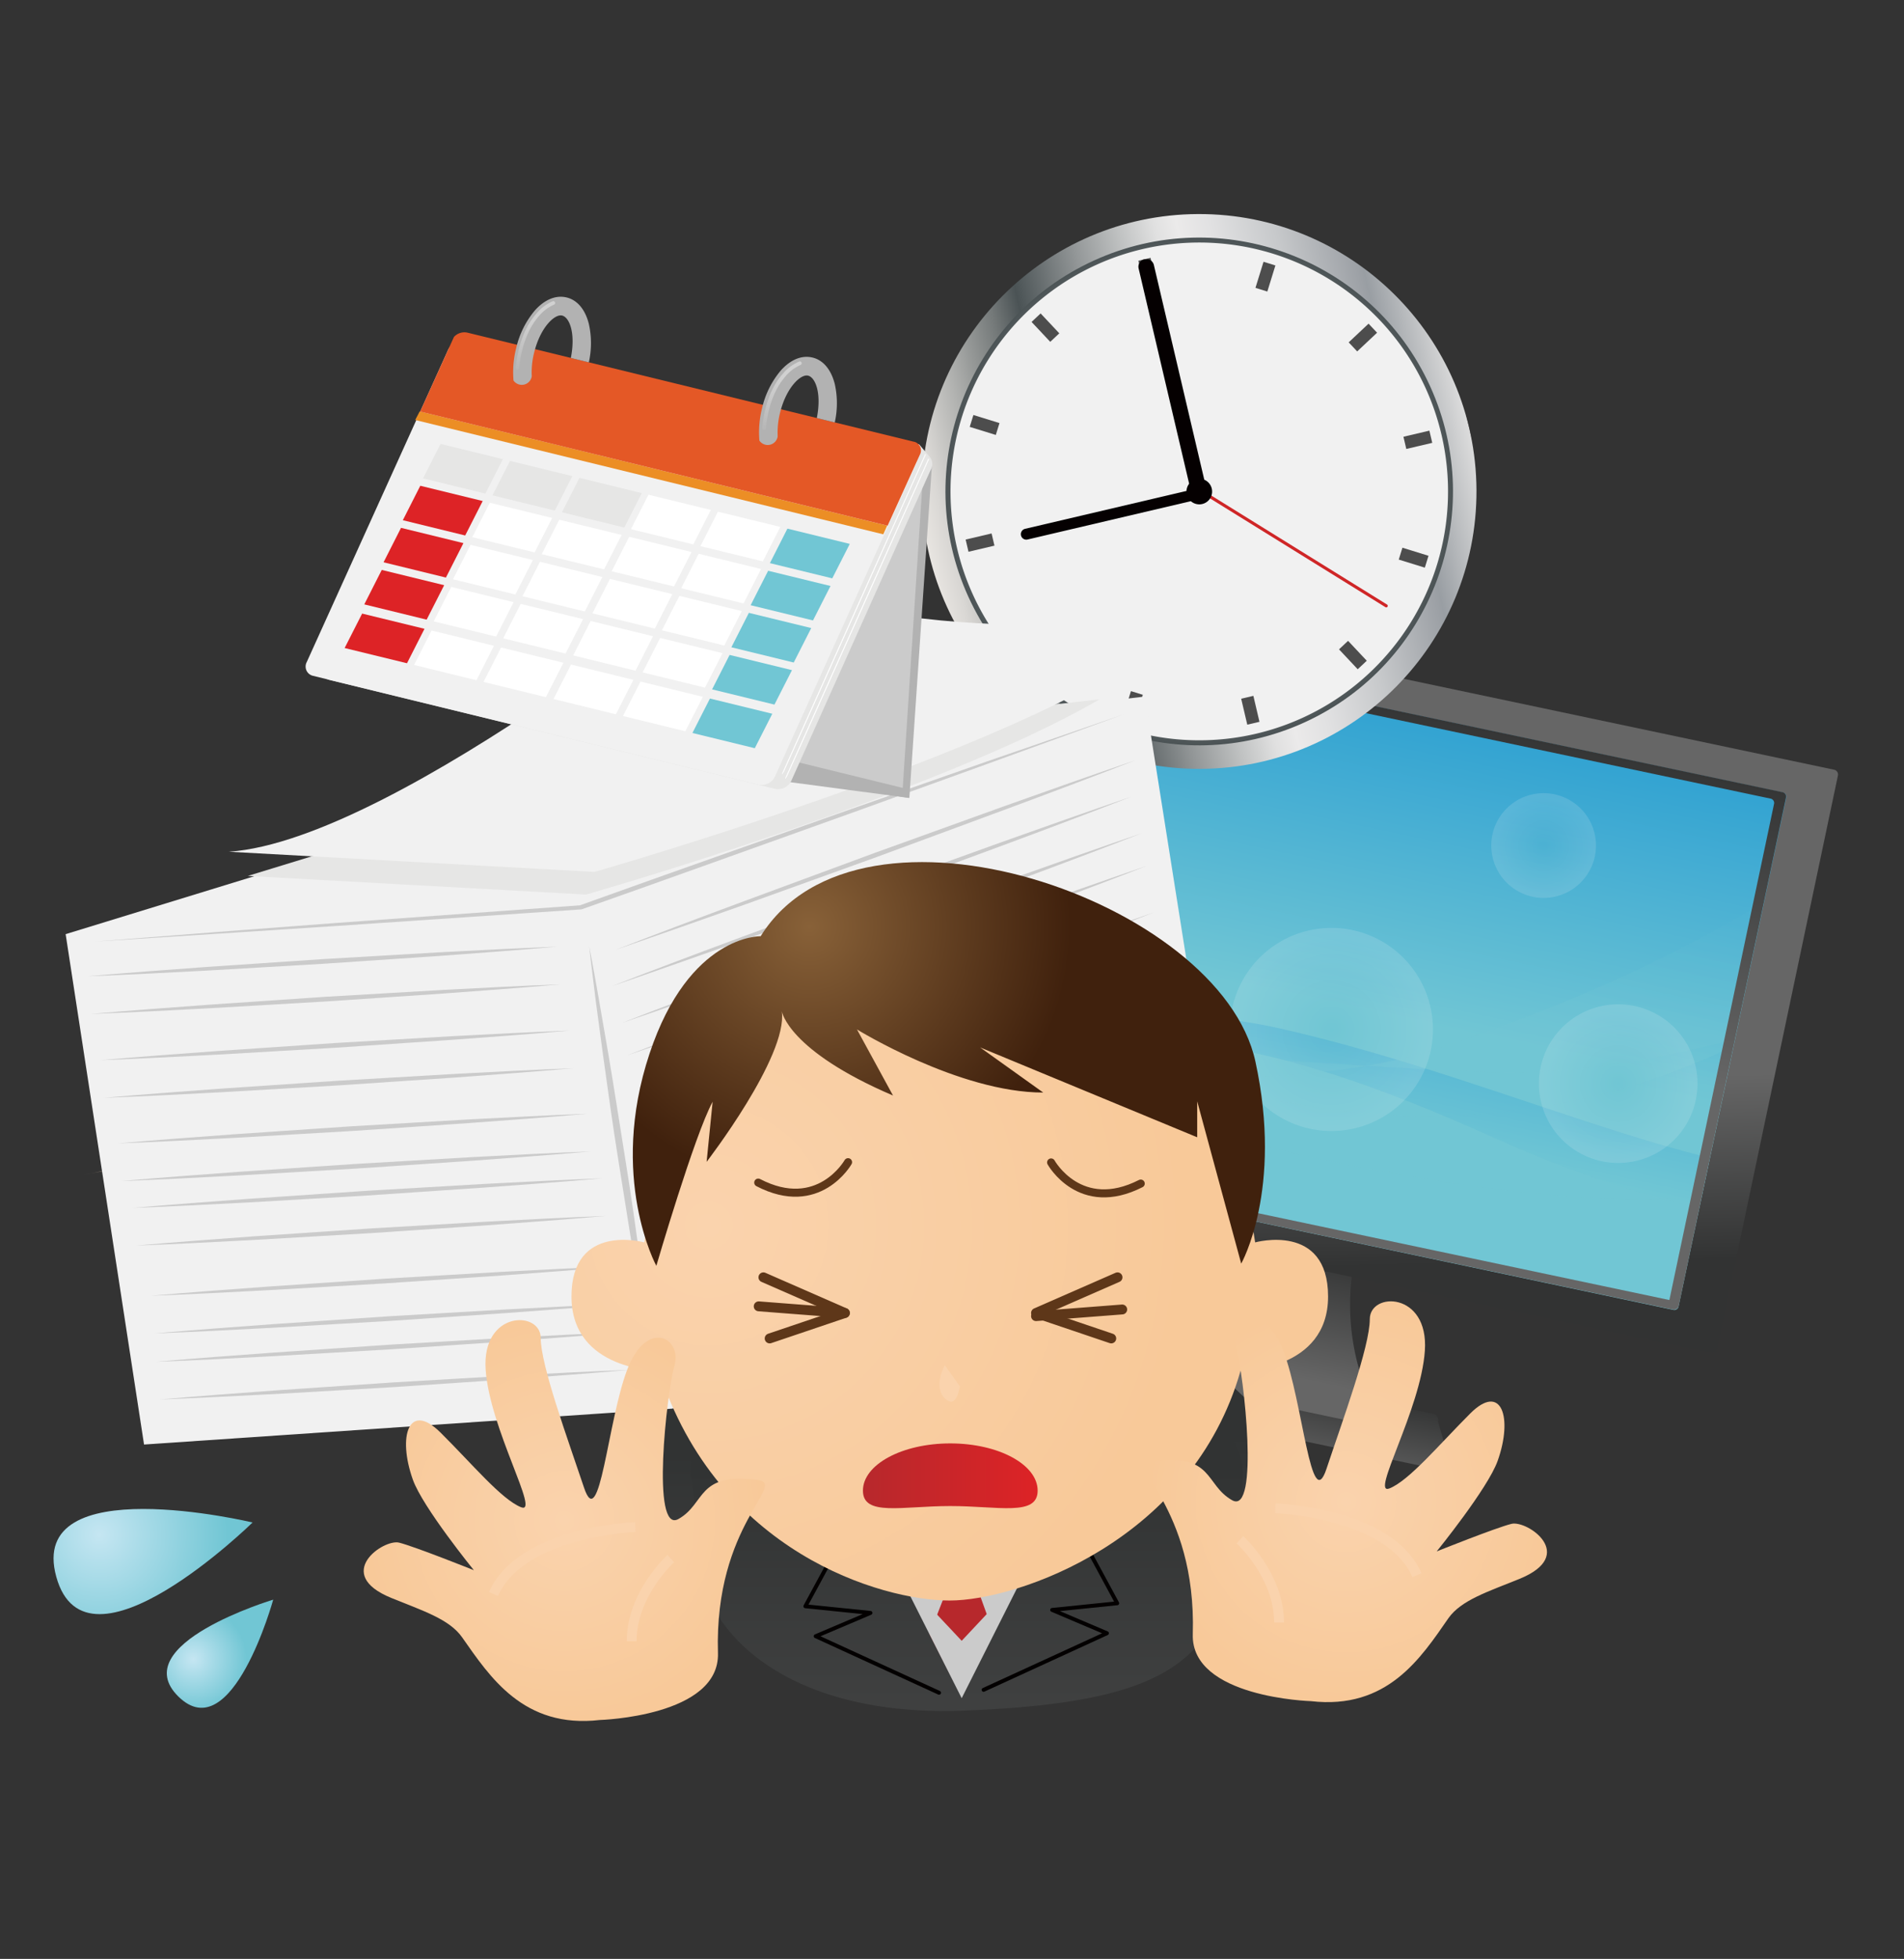 <svg xmlns="http://www.w3.org/2000/svg" xmlns:xlink="http://www.w3.org/1999/xlink" width="389.28" height="400.32" viewBox="0 0 389.28 400.32"><rect x="0" y="0" width="389.28" height="400.32" fill="#333333" stroke="none"/><defs><style>.a,.ao,.au,.av,.ax,.w{fill:none;}.b{isolation:isolate;}.c{fill:url(#a);}.d{fill:url(#b);}.e{fill:url(#c);}.f{fill:url(#d);}.g{clip-path:url(#e);}.h,.i,.j{opacity:0.36;}.h{fill:url(#f);}.i{fill:url(#g);}.j{fill:url(#h);}.k{opacity:0.33;}.l,.m,.n,.o,.p{opacity:0.41;}.l{fill:url(#i);}.m{fill:url(#j);}.n{fill:url(#k);}.o{fill:url(#l);}.p{fill:url(#m);}.aq,.as,.ax,.q,.x{mix-blend-mode:multiply;}.q{fill:url(#n);}.r{fill:url(#o);}.s{fill:url(#p);}.t{fill:#f1f1f1;}.u{fill:#4d4d4d;}.v{fill:#050001;}.w{stroke:#cf2627;stroke-width:0.63px;}.ao,.au,.av,.w{stroke-linecap:round;stroke-linejoin:round;}.x{fill:#d9c1a3;opacity:0.51;}.aq,.y{fill:#cbcbcb;}.z{fill:#e6e6e5;}.aa{fill:#b2b2b2;}.ab{fill:#fff;}.ac{fill:#7f8080;}.ad{fill:#ec8e25;}.ae{fill:#e45826;}.af,.ag{opacity:0.49;}.af{fill:url(#q);}.ag{fill:url(#r);}.ah{fill:#71c6d4;}.ai{fill:#dd2326;}.aj{fill:url(#s);}.ak{fill:url(#t);}.al{fill:url(#u);}.am{fill:url(#v);}.an{fill:url(#w);}.ao{stroke:#030000;stroke-width:0.8px;}.ap{fill:#b7282c;}.ar{fill:url(#x);}.as{fill:#fad3ad;}.at{fill:url(#y);}.au,.av{stroke:#5e3719;}.au{stroke-width:1.64px;}.av{stroke-width:2.02px;}.aw{fill:url(#z);}.ax{stroke:#fad3ad;stroke-miterlimit:10;stroke-width:2.01px;}.ay{fill:url(#aa);}.az{fill:url(#ab);}</style><linearGradient id="a" x1="123.06" y1="335.23" x2="123.06" y2="316.52" gradientTransform="translate(204.14 -54.97) rotate(11.92)" gradientUnits="userSpaceOnUse"><stop offset="0" stop-color="#666"/><stop offset="1" stop-color="#323333"/></linearGradient><linearGradient id="b" x1="123.08" y1="316.82" x2="123.08" y2="289.79" xlink:href="#a"/><linearGradient id="c" x1="128.07" y1="255.1" x2="136.59" y2="291.83" xlink:href="#a"/><linearGradient id="d" x1="123.01" y1="240.68" x2="123.01" y2="175.15" gradientTransform="translate(204.14 -54.97) rotate(11.92)" gradientUnits="userSpaceOnUse"><stop offset="0" stop-color="#71c6d4"/><stop offset="1" stop-color="#2da0d2"/></linearGradient><clipPath id="e"><path class="a" d="M343.12,267.31a.89.89,0,0,1-1.05.68l-153.94-32.5a.89.89,0,0,1-.69-1.05l22-104a.88.88,0,0,1,1-.68l153.94,32.5a.89.89,0,0,1,.69,1.05Z"/></clipPath><linearGradient id="f" x1="129.66" y1="245.55" x2="129.66" y2="208.33" xlink:href="#d"/><linearGradient id="g" x1="132.2" y1="265.28" x2="132.2" y2="246.39" xlink:href="#d"/><linearGradient id="h" x1="128.9" y1="230" x2="128.9" y2="177.6" xlink:href="#d"/><radialGradient id="i" cx="59.19" cy="269.57" r="17.51" gradientTransform="translate(204.14 -54.97) rotate(11.92)" gradientUnits="userSpaceOnUse"><stop offset="0" stop-color="#71c6d4"/><stop offset="1" stop-color="#fff"/></radialGradient><radialGradient id="j" cx="79.94" cy="257.9" r="10.37" xlink:href="#i"/><radialGradient id="k" cx="121.44" cy="245.58" r="20.75" xlink:href="#i"/><radialGradient id="l" cx="156.13" cy="199.86" r="10.7" xlink:href="#i"/><radialGradient id="m" cx="181.1" cy="244.28" r="16.21" xlink:href="#i"/><linearGradient id="n" x1="123.01" y1="240.68" x2="123.01" y2="175.15" xlink:href="#a"/><linearGradient id="o" x1="316.31" y1="75.73" x2="429.69" y2="75.73" gradientTransform="translate(-135.31 110.1) rotate(-12.93)" gradientUnits="userSpaceOnUse"><stop offset="0" stop-color="#efedea"/><stop offset="0" stop-color="#e8e5e1"/><stop offset="0.04" stop-color="#d9d7d4"/><stop offset="0.11" stop-color="#b2b3b1"/><stop offset="0.21" stop-color="#747979"/><stop offset="0.26" stop-color="#4b5355"/><stop offset="0.27" stop-color="#50585a"/><stop offset="0.38" stop-color="#929697"/><stop offset="0.47" stop-color="#c2c4c4"/><stop offset="0.53" stop-color="#e0e0e0"/><stop offset="0.57" stop-color="#ebeaea"/><stop offset="0.63" stop-color="#e1e1e2"/><stop offset="0.74" stop-color="#c7c9cb"/><stop offset="0.87" stop-color="#9da1a6"/><stop offset="0.88" stop-color="#999ea3"/><stop offset="1" stop-color="#dcdcdc"/><stop offset="1" stop-color="#b4b4b5"/></linearGradient><radialGradient id="p" cx="373" cy="75.73" r="51.87" gradientTransform="translate(-105.74 -46.97) rotate(11.3)" gradientUnits="userSpaceOnUse"><stop offset="0" stop-color="#efedea"/><stop offset="0" stop-color="#fafaf9"/><stop offset="0" stop-color="#fff"/><stop offset="0.15" stop-color="#f0f0f0"/><stop offset="0.44" stop-color="#c9c9c9"/><stop offset="0.52" stop-color="#bdbdbd"/><stop offset="0.6" stop-color="#b3b4b4"/><stop offset="0.72" stop-color="#999c9c"/><stop offset="0.88" stop-color="#6f7476"/><stop offset="1" stop-color="#4b5355"/></radialGradient><linearGradient id="q" x1="92.15" y1="61.28" x2="92.72" y2="73.34" gradientTransform="translate(35.05 -16.02) rotate(13.72)" gradientUnits="userSpaceOnUse"><stop offset="0" stop-color="#f1f1f1"/><stop offset="1" stop-color="#fff" stop-opacity="0"/></linearGradient><linearGradient id="r" x1="144.01" y1="61.28" x2="144.57" y2="73.34" xlink:href="#q"/><radialGradient id="s" cx="20.33" cy="313.64" r="26.21" gradientUnits="userSpaceOnUse"><stop offset="0" stop-color="#c5e6f2"/><stop offset="1" stop-color="#71c6d4"/></radialGradient><radialGradient id="t" cx="39.5" cy="339.04" r="10.96" xlink:href="#s"/><linearGradient id="u" x1="678.56" y1="293.32" x2="678.56" y2="362.21" gradientTransform="matrix(-1, 0, 0, 1, 940.99, 0)" gradientUnits="userSpaceOnUse"><stop offset="0" stop-color="#313333"/><stop offset="1" stop-color="#4d4d4d"/></linearGradient><linearGradient id="v" x1="128.21" y1="297.16" x2="128.21" y2="366.05" gradientTransform="matrix(1, 0, 0, 1, 0, 0)" xlink:href="#u"/><linearGradient id="w" x1="197.65" y1="300.46" x2="197.65" y2="395.17" gradientTransform="matrix(1, 0, 0, 1, 0, 0)" xlink:href="#u"/><radialGradient id="x" cx="144.87" cy="250.45" r="97.93" gradientUnits="userSpaceOnUse"><stop offset="0" stop-color="#fad3ad"/><stop offset="1" stop-color="#f8c999"/></radialGradient><radialGradient id="y" cx="165.54" cy="189.35" r="53.4" gradientUnits="userSpaceOnUse"><stop offset="0" stop-color="#886138"/><stop offset="1" stop-color="#40210d"/></radialGradient><radialGradient id="z" cx="115.4" cy="310.76" r="40.98" xlink:href="#x"/><radialGradient id="aa" cx="665.74" cy="306.91" r="40.98" gradientTransform="matrix(-1, 0, 0, 1, 940.99, 0)" xlink:href="#x"/><linearGradient id="ab" x1="176.43" y1="301.59" x2="212.15" y2="301.59" gradientUnits="userSpaceOnUse"><stop offset="0" stop-color="#b7282c"/><stop offset="1" stop-color="#dd2326"/></linearGradient></defs><title>アセット 27</title><g class="b"><rect class="a" width="384" height="400.32"/><path class="c" d="M296.58,299.51a1.29,1.29,0,0,1-1.49,1L218,284.26a1.28,1.28,0,0,1-1-1.54l5.59-7.34a1.25,1.25,0,0,1,1.49-1L293,288.94a1.24,1.24,0,0,1,1,1.5Z"/><path class="d" d="M277,257l-12.06-2.75h0l-.34-.07-.34-.08v0l-12.08-2.35a48.23,48.23,0,0,1-19.69,29.46l24.86,5.25,1,.2,24.85,5.25A48.18,48.18,0,0,1,277,257Z"/><path class="e" d="M351.06,275.7a1,1,0,0,1-1.18.77L177.55,240.09a1,1,0,0,1-.77-1.18l24.75-117.22a1,1,0,0,1,1.18-.77L375,157.3a1,1,0,0,1,.77,1.19Z"/><path class="f" d="M343.19,267a.89.89,0,0,1-1.05.69L188.2,235.14a.89.89,0,0,1-.69-1l22-104a.89.89,0,0,1,1.06-.69l153.93,32.5a.9.9,0,0,1,.69,1.06Z"/><g class="g"><path class="h" d="M380.33,197.43s-44.18,39.72-112.09,28.69-93.32-38.26-93.32-38.26,9.16,35.07,115.41,52.87,98.84-25.53,98.84-25.53Z"/><path class="i" d="M174.67,223.62s39.6-24.12,87.05-13.44S355,245.1,382.9,239.06l-2.28,10.83S353.18,254,306,232.76,224.62,203.7,174.67,223.62Z"/><path class="j" d="M383.32,167.58s-26.1,26.3-90.8,47.1c-31.87,10.25-96.58,5.45-119-4.58,0,0,91.86,7.47,130.63,9s84-18,84-18Z"/><g class="k"><path class="l" d="M223.49,224.63a17.51,17.51,0,1,0-20.75,13.51A17.52,17.52,0,0,0,223.49,224.63Z"/><path class="m" d="M239.22,216a10.37,10.37,0,1,0-12.29,8A10.38,10.38,0,0,0,239.22,216Z"/><path class="n" d="M292.52,214.68a20.75,20.75,0,1,0-24.59,16A20.75,20.75,0,0,0,292.52,214.68Z"/><path class="o" d="M326.07,175a10.7,10.7,0,1,0-12.68,8.26A10.7,10.7,0,0,0,326.07,175Z"/><path class="p" d="M346.71,224.8a16.21,16.21,0,1,0-19.2,12.51A16.21,16.21,0,0,0,346.71,224.8Z"/></g></g><path class="q" d="M364.42,161.89,211.77,129.67l-1.24-.27a.88.88,0,0,0-1.06.66l-.17.83L187.52,234.06a.91.91,0,0,0,.68,1.08l152.65,32.23,1.24.26a1,1,0,0,0,1.11-.7l.18-.83,21.78-103.17A.92.92,0,0,0,364.42,161.89Zm-173.74,72a.94.94,0,0,1-.74-1.07l21.42-101.42,150.58,31.79a.92.92,0,0,1,.79,1L341.31,265.67Z"/><circle class="r" cx="245.19" cy="100.42" r="56.69" transform="translate(-0.48 1.17) rotate(-0.27)"/><circle class="s" cx="245.19" cy="100.42" r="51.87" transform="translate(-19.57 110.78) rotate(-24.51)"/><path class="t" d="M294.71,88.8a50.86,50.86,0,1,0-37.9,61.14A50.86,50.86,0,0,0,294.71,88.8Z"/><rect class="u" x="233.34" y="52.91" width="2.56" height="5.45" transform="translate(-6.51 55.09) rotate(-13.21)"/><rect class="u" x="254.35" y="142.42" width="2.56" height="5.45" transform="translate(-26.4 62.26) rotate(-13.21)"/><rect class="u" x="197.65" y="109.61" width="5.45" height="2.56" transform="translate(-20.04 48.72) rotate(-13.21)"/><rect class="u" x="287.16" y="88.6" width="5.45" height="2.56" transform="translate(-12.87 68.62) rotate(-13.21)"/><rect class="u" x="228.82" y="143.01" width="5.58" height="2.54" transform="translate(25.33 322.9) rotate(-72.81)"/><rect class="u" x="255.95" y="55.28" width="5.58" height="2.54" transform="translate(128.27 287.03) rotate(-72.82)"/><rect class="u" x="208.92" y="130.58" width="5.58" height="2.54" transform="translate(-32.87 180.71) rotate(-43.21)"/><rect class="u" x="275.85" y="67.71" width="5.58" height="2.54" transform="translate(28.33 209.48) rotate(-43.21)"/><rect class="u" x="200.04" y="84.05" width="2.54" height="5.58" transform="translate(58.85 253.5) rotate(-72.81)"/><rect class="u" x="287.77" y="111.19" width="2.54" height="5.58" transform="translate(94.71 356.41) rotate(-72.81)"/><rect class="u" x="212.47" y="64.16" width="2.54" height="5.58" transform="translate(12.12 164.5) rotate(-43.21)"/><rect class="u" x="275.34" y="131.08" width="2.54" height="5.58" transform="translate(-16.66 225.68) rotate(-43.21)"/><path class="v" d="M246.18,97.87a1.55,1.55,0,0,1-1.12,1.88l-.16,0a1.54,1.54,0,0,1-1.84-1.18L232.8,54.88A1.55,1.55,0,0,1,233.93,53l.15,0a1.54,1.54,0,0,1,1.84,1.18Z"/><path class="v" d="M246.17,100.64a1.11,1.11,0,0,1-.83,1.34l-35.24,8.27a1.11,1.11,0,0,1-1.35-.83h0a1.12,1.12,0,0,1,.83-1.35l35.25-8.27a1.11,1.11,0,0,1,1.34.84Z"/><line class="w" x1="245.99" y1="100.61" x2="283.42" y2="123.81"/><path class="v" d="M247.75,99.85A2.62,2.62,0,1,0,245.8,103,2.62,2.62,0,0,0,247.75,99.85Z"/><path class="x" d="M99.77,220.53s-2.35-15.24-4.18-20.81c0,0-51.95,36.26-78.63,40.36l83.54-14.79"/><polygon class="t" points="134.42 153.77 13.42 190.9 29.45 295.2 137.48 287.86 250.56 246.59 234.06 142.35 134.42 153.77"/><polyline class="t" points="19.39 192.41 118.75 185.43 229.69 145.95"/><path class="y" d="M19.39,192.42l24.82-1.95,24.84-1.88L118.72,185l-.12,0c18.47-6.64,37-13.13,55.49-19.69l27.78-9.73L229.69,146,202,156.06l-27.68,10c-18.49,6.6-36.94,13.27-55.46,19.79l-.06,0h-.06l-49.69,3.36-24.85,1.62Z"/><path class="y" d="M120.47,193.45c.72,3.63,1.35,7.27,2,10.91l1.89,10.92c1.24,7.29,2.35,14.59,3.53,21.88s2.2,14.62,3.2,21.94l1.49,11c.44,3.67.93,7.34,1.33,11-.72-3.62-1.35-7.26-2-10.9L130,259.27c-1.23-7.29-2.35-14.59-3.53-21.89s-2.19-14.61-3.2-21.93l-1.48-11C121.36,200.79,120.87,197.13,120.47,193.45Z"/><path class="y" d="M17.88,199.51c8-.7,16-1.3,24-1.88l24-1.62,24-1.4c8-.43,16-.84,24-1.15-8,.71-16,1.3-24,1.89l-24,1.62-24,1.4C33.89,198.8,25.89,199.21,17.88,199.51Z"/><path class="y" d="M18.58,207.21c8-.7,16-1.3,24-1.88l24-1.63,24-1.4c8-.43,16-.84,24-1.14-8,.7-16,1.3-24,1.88l-24,1.62-24,1.4C34.58,206.49,26.58,206.9,18.58,207.21Z"/><path class="y" d="M20.52,216.66c8-.7,16-1.3,24-1.88l24-1.63,24-1.4c8-.42,16-.84,24-1.14-8,.7-16,1.3-24,1.88l-24,1.63-24,1.4C36.52,215.94,28.52,216.35,20.52,216.66Z"/><path class="y" d="M21.21,224.35c8-.7,16-1.3,24-1.88l24-1.62,24-1.4c8-.43,16-.84,24-1.15-8,.71-16,1.3-24,1.89l-24,1.62-24,1.4C37.22,223.64,29.22,224.05,21.21,224.35Z"/><path class="y" d="M24.11,233.66c8-.7,16-1.3,24-1.88l24-1.63,24-1.4c8-.42,16-.84,24-1.14-8,.7-16,1.3-24,1.88l-24,1.63-24,1.4C40.11,232.94,32.11,233.36,24.11,233.66Z"/><path class="y" d="M24.8,241.36c8-.71,16-1.3,24-1.89l24-1.62,24-1.4c8-.43,16-.84,24-1.15-8,.71-16,1.3-24,1.89l-24,1.62-24,1.4C40.81,240.64,32.81,241.05,24.8,241.36Z"/><path class="y" d="M27.11,246.85c8-.7,16-1.3,24-1.88l24-1.63,24-1.4c8-.42,16-.84,24-1.14-8,.7-16,1.3-24,1.88l-24,1.63-24,1.4C43.11,246.13,35.11,246.55,27.11,246.85Z"/><path class="y" d="M27.8,254.55c8-.71,16-1.3,24-1.89l24-1.62,24-1.4c8-.43,16-.84,24-1.15-8,.71-16,1.3-24,1.89L75.8,252l-24,1.4C43.81,253.83,35.81,254.24,27.8,254.55Z"/><path class="y" d="M30.84,264.8c8-.7,16-1.3,24-1.88l24-1.62,24-1.4c8-.43,16-.84,24-1.15-8,.71-16,1.3-24,1.89l-24,1.62-24,1.4C46.85,264.09,38.85,264.5,30.84,264.8Z"/><path class="y" d="M31.54,272.5c8-.7,16-1.3,24-1.88l24-1.63,24-1.4c8-.43,16-.84,24-1.14-8,.7-16,1.3-24,1.88l-24,1.62-24,1.4C47.54,271.78,39.54,272.19,31.54,272.5Z"/><path class="y" d="M31.94,278.29c8-.71,16-1.3,24-1.88l24-1.63,24-1.4c8-.43,16-.84,24-1.14-8,.7-16,1.3-24,1.88l-24,1.62-24,1.4C48,277.57,40,278,31.94,278.29Z"/><path class="y" d="M32.64,286c8-.7,16-1.3,24-1.88l24-1.63,24-1.4c8-.42,16-.84,24-1.14-8,.7-16,1.3-24,1.88l-24,1.63-24,1.4C48.64,285.26,40.64,285.68,32.64,286Z"/><path class="y" d="M125.93,194.08c8.78-3.42,17.6-6.73,26.42-10l26.51-9.79,26.58-9.58c8.87-3.16,17.75-6.3,26.67-9.34-8.78,3.42-17.59,6.73-26.42,10l-26.5,9.79-26.59,9.58C143.73,187.89,134.85,191,125.93,194.08Z"/><path class="y" d="M125.12,201.52c8.78-3.42,17.6-6.74,26.42-10l26.51-9.79,26.58-9.58c8.88-3.16,17.76-6.3,26.67-9.34-8.78,3.41-17.59,6.73-26.41,10l-26.51,9.79-26.59,9.59C142.92,195.33,134,198.47,125.12,201.52Z"/><path class="y" d="M127.25,209c8.78-3.42,17.59-6.73,26.42-10l26.5-9.8,26.59-9.58c8.87-3.16,17.75-6.3,26.67-9.34-8.78,3.42-17.6,6.73-26.42,10l-26.51,9.79-26.58,9.58C145,202.81,136.16,206,127.25,209Z"/><path class="y" d="M128.27,215.66c8.78-3.42,17.6-6.73,26.42-10l26.51-9.79,26.58-9.58c8.88-3.16,17.76-6.3,26.67-9.34-8.78,3.42-17.59,6.73-26.42,10l-26.5,9.79-26.59,9.58C146.07,209.47,137.19,212.62,128.27,215.66Z"/><path class="y" d="M129.74,225.18c8.78-3.41,17.59-6.73,26.41-10l26.51-9.79,26.58-9.59c8.88-3.15,17.76-6.29,26.68-9.33-8.78,3.41-17.6,6.73-26.42,10L183,206.26l-26.58,9.58C147.53,219,138.65,222.14,129.74,225.18Z"/><path class="y" d="M130.91,232.81c8.78-3.42,17.59-6.74,26.42-10l26.5-9.79,26.59-9.58c8.87-3.16,17.75-6.3,26.67-9.34-8.78,3.41-17.6,6.73-26.42,10l-26.51,9.79-26.58,9.58C148.7,226.62,139.82,229.76,130.91,232.81Z"/><path class="y" d="M131.79,238.52c8.78-3.42,17.59-6.73,26.41-10l26.51-9.8,26.58-9.58c8.88-3.15,17.76-6.3,26.68-9.34-8.78,3.42-17.6,6.74-26.42,10L185,219.6l-26.58,9.58C149.58,232.34,140.7,235.48,131.79,238.52Z"/><path class="y" d="M134.72,244.9c8.78-3.42,17.59-6.74,26.41-10l26.51-9.79,26.59-9.58c8.87-3.16,17.75-6.3,26.67-9.34-8.78,3.41-17.6,6.73-26.42,10L188,226l-26.58,9.59C152.51,238.71,143.63,241.85,134.72,244.9Z"/><path class="y" d="M134.2,254.24c8.78-3.42,17.6-6.73,26.42-10l26.51-9.79,26.58-9.58c8.88-3.16,17.76-6.3,26.67-9.34-8.78,3.42-17.59,6.73-26.41,10l-26.51,9.79-26.59,9.58C152,248.05,143.12,251.2,134.2,254.24Z"/><path class="y" d="M132.88,264.68c8.78-3.42,17.6-6.73,26.42-10l26.51-9.8,26.58-9.58c8.88-3.15,17.76-6.3,26.67-9.34-8.78,3.42-17.59,6.74-26.41,10l-26.51,9.79-26.59,9.58C150.68,258.5,141.8,261.64,132.88,264.68Z"/><path class="y" d="M136.62,270c8.78-3.42,17.59-6.74,26.42-10l26.5-9.79,26.59-9.58c8.87-3.16,17.75-6.3,26.67-9.34-8.78,3.42-17.6,6.73-26.42,10L189.87,251l-26.58,9.59C154.42,263.77,145.53,266.91,136.62,270Z"/><path class="y" d="M136,278.82c8.78-3.41,17.6-6.73,26.42-10L189,259l26.58-9.59c8.87-3.15,17.75-6.29,26.67-9.34-8.78,3.42-17.59,6.74-26.42,10l-26.5,9.79-26.59,9.58C153.83,272.64,145,275.78,136,278.82Z"/><path class="z" d="M224.81,142.91l-90,10.32L50.67,179l69.14,3.81S191.33,162.42,224.81,142.91Z"/><path class="t" d="M152.47,113S81.53,171.65,46.8,174.06l74.74,4.12s103.68-29.59,119.81-51.57C241.35,126.61,170.27,133.63,152.47,113Z"/><polygon class="aa" points="185.92 163.07 184.5 162.85 91.31 139.41 95.73 70.95 190.55 94.88 185.92 163.07"/><polygon class="y" points="184.45 162.9 89.76 139.78 94.19 71.28 188.88 94.4 184.45 162.9"/><polyline class="aa" points="66.27 136.61 160.38 159.69 185.73 163.05 185.85 161.33 70.36 133.03"/><path class="z" d="M190.09,93.37l-2.2-2.6-3.91.78L98.27,70.63A3.06,3.06,0,0,0,95,72.33L67.43,133.19l-3.67,1.91,2.73,3.49.11,0a2.14,2.14,0,0,0,.79.37l91.1,22.25a3,3,0,0,0,3.29-1.64l28.46-63.47A2.38,2.38,0,0,0,190.09,93.37Z"/><path class="t" d="M158.44,158.68a3,3,0,0,1-3.3,1.68L64,138.11a1.94,1.94,0,0,1-1.29-2.8L91.62,71.49a3,3,0,0,1,3.3-1.68L186,92.05a2,2,0,0,1,1.29,2.81Z"/><path class="ab" d="M160.14,157.53c.43-.86,28.69-64.1,29-64.73l.17.07c-.28.64-28.55,63.88-29,64.74S159.72,158.37,160.14,157.53Z"/><path class="a" d="M115,64.49c-1.5-.37-4.48,2.41-5.76,7.63a16.18,16.18,0,0,0-.47,4.79,3.81,3.81,0,0,0,.56-1.14l5.43-3.11,2,.49C117.71,68.12,116.37,64.84,115,64.49Z"/><path class="ac" d="M109.44,77.51A2.21,2.21,0,0,0,108,74.33a3.35,3.35,0,0,0-3.69,1.92,2.2,2.2,0,0,0,1.45,3.18A3.36,3.36,0,0,0,109.44,77.51Z"/><path class="ac" d="M159.7,89.88a2.2,2.2,0,0,0-1.46-3.18,3.35,3.35,0,0,0-3.69,1.92A2.2,2.2,0,0,0,156,91.8,3.36,3.36,0,0,0,159.7,89.88Z"/><polygon class="ad" points="84.89 85.83 180.59 109.19 181.39 107.41 85.81 84.07 84.89 85.83"/><path class="ae" d="M186.75,90.25,95.65,68a2.88,2.88,0,0,0-2.84.86L85.9,84.1l95.58,23.33,6.6-14.53A1.82,1.82,0,0,0,186.75,90.25Z"/><path class="aa" d="M108.72,76.9a16.32,16.32,0,0,1,.48-4.81c1.27-5.22,4.25-8,5.75-7.6s2.76,3.63,1.76,8.66l3.68.9a18,18,0,0,0,0-7.87c-.74-2.93-2.35-4.86-4.53-5.39s-4.5.4-6.51,2.66a18.33,18.33,0,0,0-3.83,7.75,19.9,19.9,0,0,0-.53,6.56A2.06,2.06,0,0,0,108.72,76.9Z"/><path class="aa" d="M159,89.18a16.66,16.66,0,0,1,.48-4.81c1.28-5.22,4.26-8,5.76-7.6S168,80.4,167,85.43l3.67.9a18,18,0,0,0,0-7.87c-.75-2.93-2.35-4.86-4.54-5.39s-4.49.4-6.5,2.65a18.33,18.33,0,0,0-3.84,7.76,20.17,20.17,0,0,0-.53,6.56A2.06,2.06,0,0,0,159,89.18Z"/><path class="aa" d="M113.16,61.92s-6.22,2.13-7.33,13.26"/><path class="af" d="M105.74,75.54a.37.37,0,0,1-.29-.4c.58-5.85,2.59-9.22,4.17-11A9,9,0,0,1,113,61.56a.38.38,0,0,1,.48.23.37.37,0,0,1-.23.48,8.51,8.51,0,0,0-3.13,2.4c-1.49,1.71-3.39,4.93-4,10.54a.37.37,0,0,1-.41.34Z"/><path class="ag" d="M156.11,87.84a.36.36,0,0,1-.28-.4c.58-5.85,2.59-9.22,4.17-11a8.92,8.92,0,0,1,3.41-2.56.38.38,0,0,1,.48.23.37.37,0,0,1-.24.48,8.52,8.52,0,0,0-3.12,2.4c-1.49,1.71-3.39,4.93-3.95,10.54a.38.38,0,0,1-.42.34Z"/><polygon class="ab" points="141.75 111.25 129 108.14 132.58 101.1 145.33 104.21 141.75 111.25"/><polygon class="ab" points="155.96 114.72 143.21 111.61 146.78 104.57 159.54 107.68 155.96 114.72"/><polygon class="ah" points="170.16 118.19 157.41 115.08 160.99 108.03 173.74 111.15 170.16 118.19"/><polygon class="ai" points="95.11 109.43 82.36 106.31 85.93 99.27 98.69 102.39 95.11 109.43"/><polygon class="ab" points="109.31 112.89 96.56 109.78 100.14 102.74 112.89 105.85 109.31 112.89"/><polygon class="ab" points="123.51 116.36 110.76 113.25 114.34 106.21 127.09 109.32 123.51 116.36"/><polygon class="ab" points="137.81 119.85 125.06 116.74 128.64 109.7 141.39 112.81 137.81 119.85"/><polygon class="ab" points="152.02 123.32 139.27 120.21 142.84 113.17 155.6 116.28 152.02 123.32"/><polygon class="ah" points="166.22 126.79 153.47 123.68 157.05 116.64 169.8 119.75 166.22 126.79"/><polygon class="ai" points="91.17 118.03 78.42 114.91 81.99 107.87 94.75 110.99 91.17 118.03"/><polygon class="ab" points="105.37 121.49 92.62 118.38 96.2 111.34 108.95 114.45 105.37 121.49"/><polygon class="ab" points="119.57 124.96 106.82 121.85 110.4 114.81 123.15 117.92 119.57 124.96"/><polygon class="ab" points="133.88 128.46 121.13 125.34 124.7 118.3 137.45 121.41 133.88 128.46"/><polygon class="ab" points="148.08 131.92 135.33 128.81 138.91 121.77 151.66 124.88 148.08 131.92"/><polygon class="ah" points="162.28 135.39 149.53 132.28 153.11 125.24 165.86 128.35 162.28 135.39"/><polygon class="ai" points="87.23 126.63 74.48 123.51 78.05 116.47 90.81 119.59 87.23 126.63"/><polygon class="ab" points="101.43 130.09 88.68 126.98 92.26 119.94 105.01 123.06 101.43 130.09"/><polygon class="ab" points="115.63 133.56 102.88 130.45 106.46 123.41 119.21 126.52 115.63 133.56"/><polygon class="ab" points="129.94 137.06 117.19 133.94 120.76 126.9 133.51 130.02 129.94 137.06"/><polygon class="ab" points="144.14 140.52 131.39 137.41 134.97 130.37 147.72 133.48 144.14 140.52"/><polygon class="ah" points="158.34 143.99 145.59 140.88 149.17 133.84 161.92 136.95 158.34 143.99"/><polygon class="ai" points="83.21 135.54 70.46 132.43 74.04 125.39 86.79 128.5 83.21 135.54"/><polygon class="ab" points="97.41 139.01 84.66 135.89 88.24 128.85 100.99 131.97 97.41 139.01"/><polygon class="ab" points="111.61 142.47 98.86 139.36 102.44 132.32 115.19 135.44 111.61 142.47"/><polygon class="ab" points="125.92 145.97 113.17 142.85 116.75 135.81 129.5 138.93 125.92 145.97"/><polygon class="ab" points="140.12 149.44 127.37 146.32 130.95 139.28 143.7 142.4 140.12 149.44"/><polygon class="ah" points="154.32 152.9 141.57 149.79 145.15 142.75 157.9 145.86 154.32 152.9"/><polygon class="z" points="99.24 100.87 86.49 97.76 90.07 90.72 102.82 93.83 99.24 100.87"/><polygon class="z" points="113.44 104.34 100.69 101.23 104.27 94.19 117.02 97.3 113.44 104.34"/><polygon class="z" points="127.64 107.81 114.89 104.69 118.47 97.65 131.22 100.77 127.64 107.81"/><path class="ab" d="M160.79,158.46c.43-.85,28.69-64.09,29-64.73l.17.08c-.29.64-28.55,63.88-29,64.74S160.37,159.31,160.79,158.46Z"/><path class="aj" d="M51.64,311.13S5.37,300.06,11.51,322.24,51.64,311.13,51.64,311.13Z"/><path class="ak" d="M55.86,326.9S25.54,336,36.49,346.72,55.86,326.9,55.86,326.9Z"/><path class="al" d="M250.26,281.69s35.88,32.68,35.88,39.73l-28.83,7.68-18.58-10.25L247.06,283"/><path class="am" d="M140.38,285.54s-35.87,32.67-35.87,39.72L133.34,333l18.58-10.25-8.33-35.88"/><path class="an" d="M246.74,286.28l-45.82,15.58-54.77-17.38s-5.89,11.46-4.85,17.6c3,17.93,3.23,24.85,6.13,29.06,7.3,10.58,23.45,19.39,49.33,18.45v0c31.53-1.18,44.87-6.28,51.26-17.92,2.37-4.31,6.11-16.34,6.11-30.75C254.13,294.77,246.74,286.28,246.74,286.28Z"/><polygon class="y" points="196.62 318.53 179.32 312.2 196.62 346.53 213.91 312.2 196.62 318.53"/><polyline class="ao" points="171.67 315.32 164.66 328.25 177.97 329.61 166.77 334.37 191.99 345.93"/><polyline class="ao" points="221.42 314.71 228.42 327.64 215.11 329 226.32 333.76 201.1 345.33"/><path class="ap" d="M200.3,325.87s3.59-3.67,3.59-5.71l-7.27-1.61-7.22,1.61c0,2,3.64,6.13,3.64,6.13l-3,7.69,6.54,12.7,6.54-13Z"/><polygon class="t" points="179.32 312.2 184.16 321.55 196.62 318.53 179.32 312.2"/><polygon class="t" points="213.9 312.2 209.06 321.55 196.61 318.53 213.9 312.2"/><polygon class="aq" points="209.37 321.72 196.62 335.31 183.86 321.72 196.62 347.04 209.37 321.72"/><path class="ar" d="M256.62,253.89S251,216,240.19,201.36c-16.37-22.12-46.08-18-46.08-18s-29.65-4.08-46,18c-10.8,14.59-16.38,52.53-16.38,52.53s-14.89-4.15-14.89,11.06,17.87,15.2,17.87,15.2c12,37.09,45.5,46.93,59.43,46.93s49.59-12.29,59.49-46.93c0,0,17.9,0,17.9-15.2S256.62,253.89,256.62,253.89Z"/><path class="as" d="M193.17,279s-2.46,4.3,0,6.75,3.07-2.45,3.07-2.45Z"/><path class="at" d="M159.85,206.68s1.23,8,22.73,17.2l-7.37-13.51s20.88,12.9,38.08,12.9l-12.9-9.22,44.38,18.36,0-7.35,9,33.17s8.6-15.15,2.9-41.31c-7.17-32.9-80.88-58.15-101.15-25.6,0,0-14.62-.38-22.72,24-8.44,25.34,1.39,43.36,1.39,43.36s7.82-26.78,11.51-33.53l-1.23,12.28S161.08,215.89,159.85,206.68Z"/><path class="au" d="M214.9,237.55s5.9,10.64,18.33,4.32"/><path class="au" d="M173.39,237.5s-6,10.6-18.37,4.17"/><polyline class="av" points="156.08 261.03 172.74 268.32 157.36 273.52"/><polyline class="av" points="228.48 261.03 211.82 268.32 227.2 273.52"/><line class="av" x1="155.12" y1="266.96" x2="172.74" y2="268.32"/><line class="av" x1="229.44" y1="267.6" x2="211.82" y2="268.96"/><path class="aw" d="M122.66,351.49s24.52-.71,24.13-13.68c-.8-26.54,14.48-34.59,8-35.39-12.39-1.55-10.45,4.83-16.08,8s-2.42-25.74-.81-31.37-5.63-9.65-9.65.81-5.63,33.78-8.85,24.13-8.85-24.94-8.85-30.57-12.06-5.63-11.26,6.44,11.26,29.76,7.24,28.15-10-8.85-16.49-15.28-8.78.82-5.63,9.65c2,5.63,12.47,18.5,12.47,18.5s-12.07-4.83-15.28-5.63S68,321.66,80,326.55c6.43,2.62,11.88,4.33,14.48,8.05C100.14,342.64,107,353.3,122.66,351.49Z"/><path class="ax" d="M137.14,318.51s-8,7.24-8,16.89"/><path class="ax" d="M129.9,312.07s-23.33.81-29,13.68"/><path class="ay" d="M268,347.64s-24.53-.71-24.13-13.67c.8-26.55-14.48-34.59-8.05-35.39,12.39-1.55,10.46,4.82,16.09,8s2.41-25.74.8-31.37,5.63-9.65,9.66.8,5.63,33.79,8.84,24.14,8.85-24.94,8.85-30.57,12.07-5.63,11.26,6.43-11.26,29.77-7.24,28.16,10.06-8.85,16.49-15.29,8.79.82,5.63,9.66c-2,5.63-12.46,18.5-12.46,18.5s12.06-4.83,15.28-5.63,13.65,6.37,1.61,11.26c-6.44,2.61-11.88,4.33-14.48,8C290.51,338.79,283.67,349.45,268,347.64Z"/><path class="ax" d="M253.51,314.66s8,7.24,8,16.9"/><path class="ax" d="M260.75,308.23s23.32.8,28.95,13.67"/><path class="az" d="M212.15,304.62c0-5.33-8-9.65-17.86-9.65s-17.86,4.32-17.86,9.65,8,3.15,17.86,3.15S212.15,309.94,212.15,304.62Z"/></g></svg>